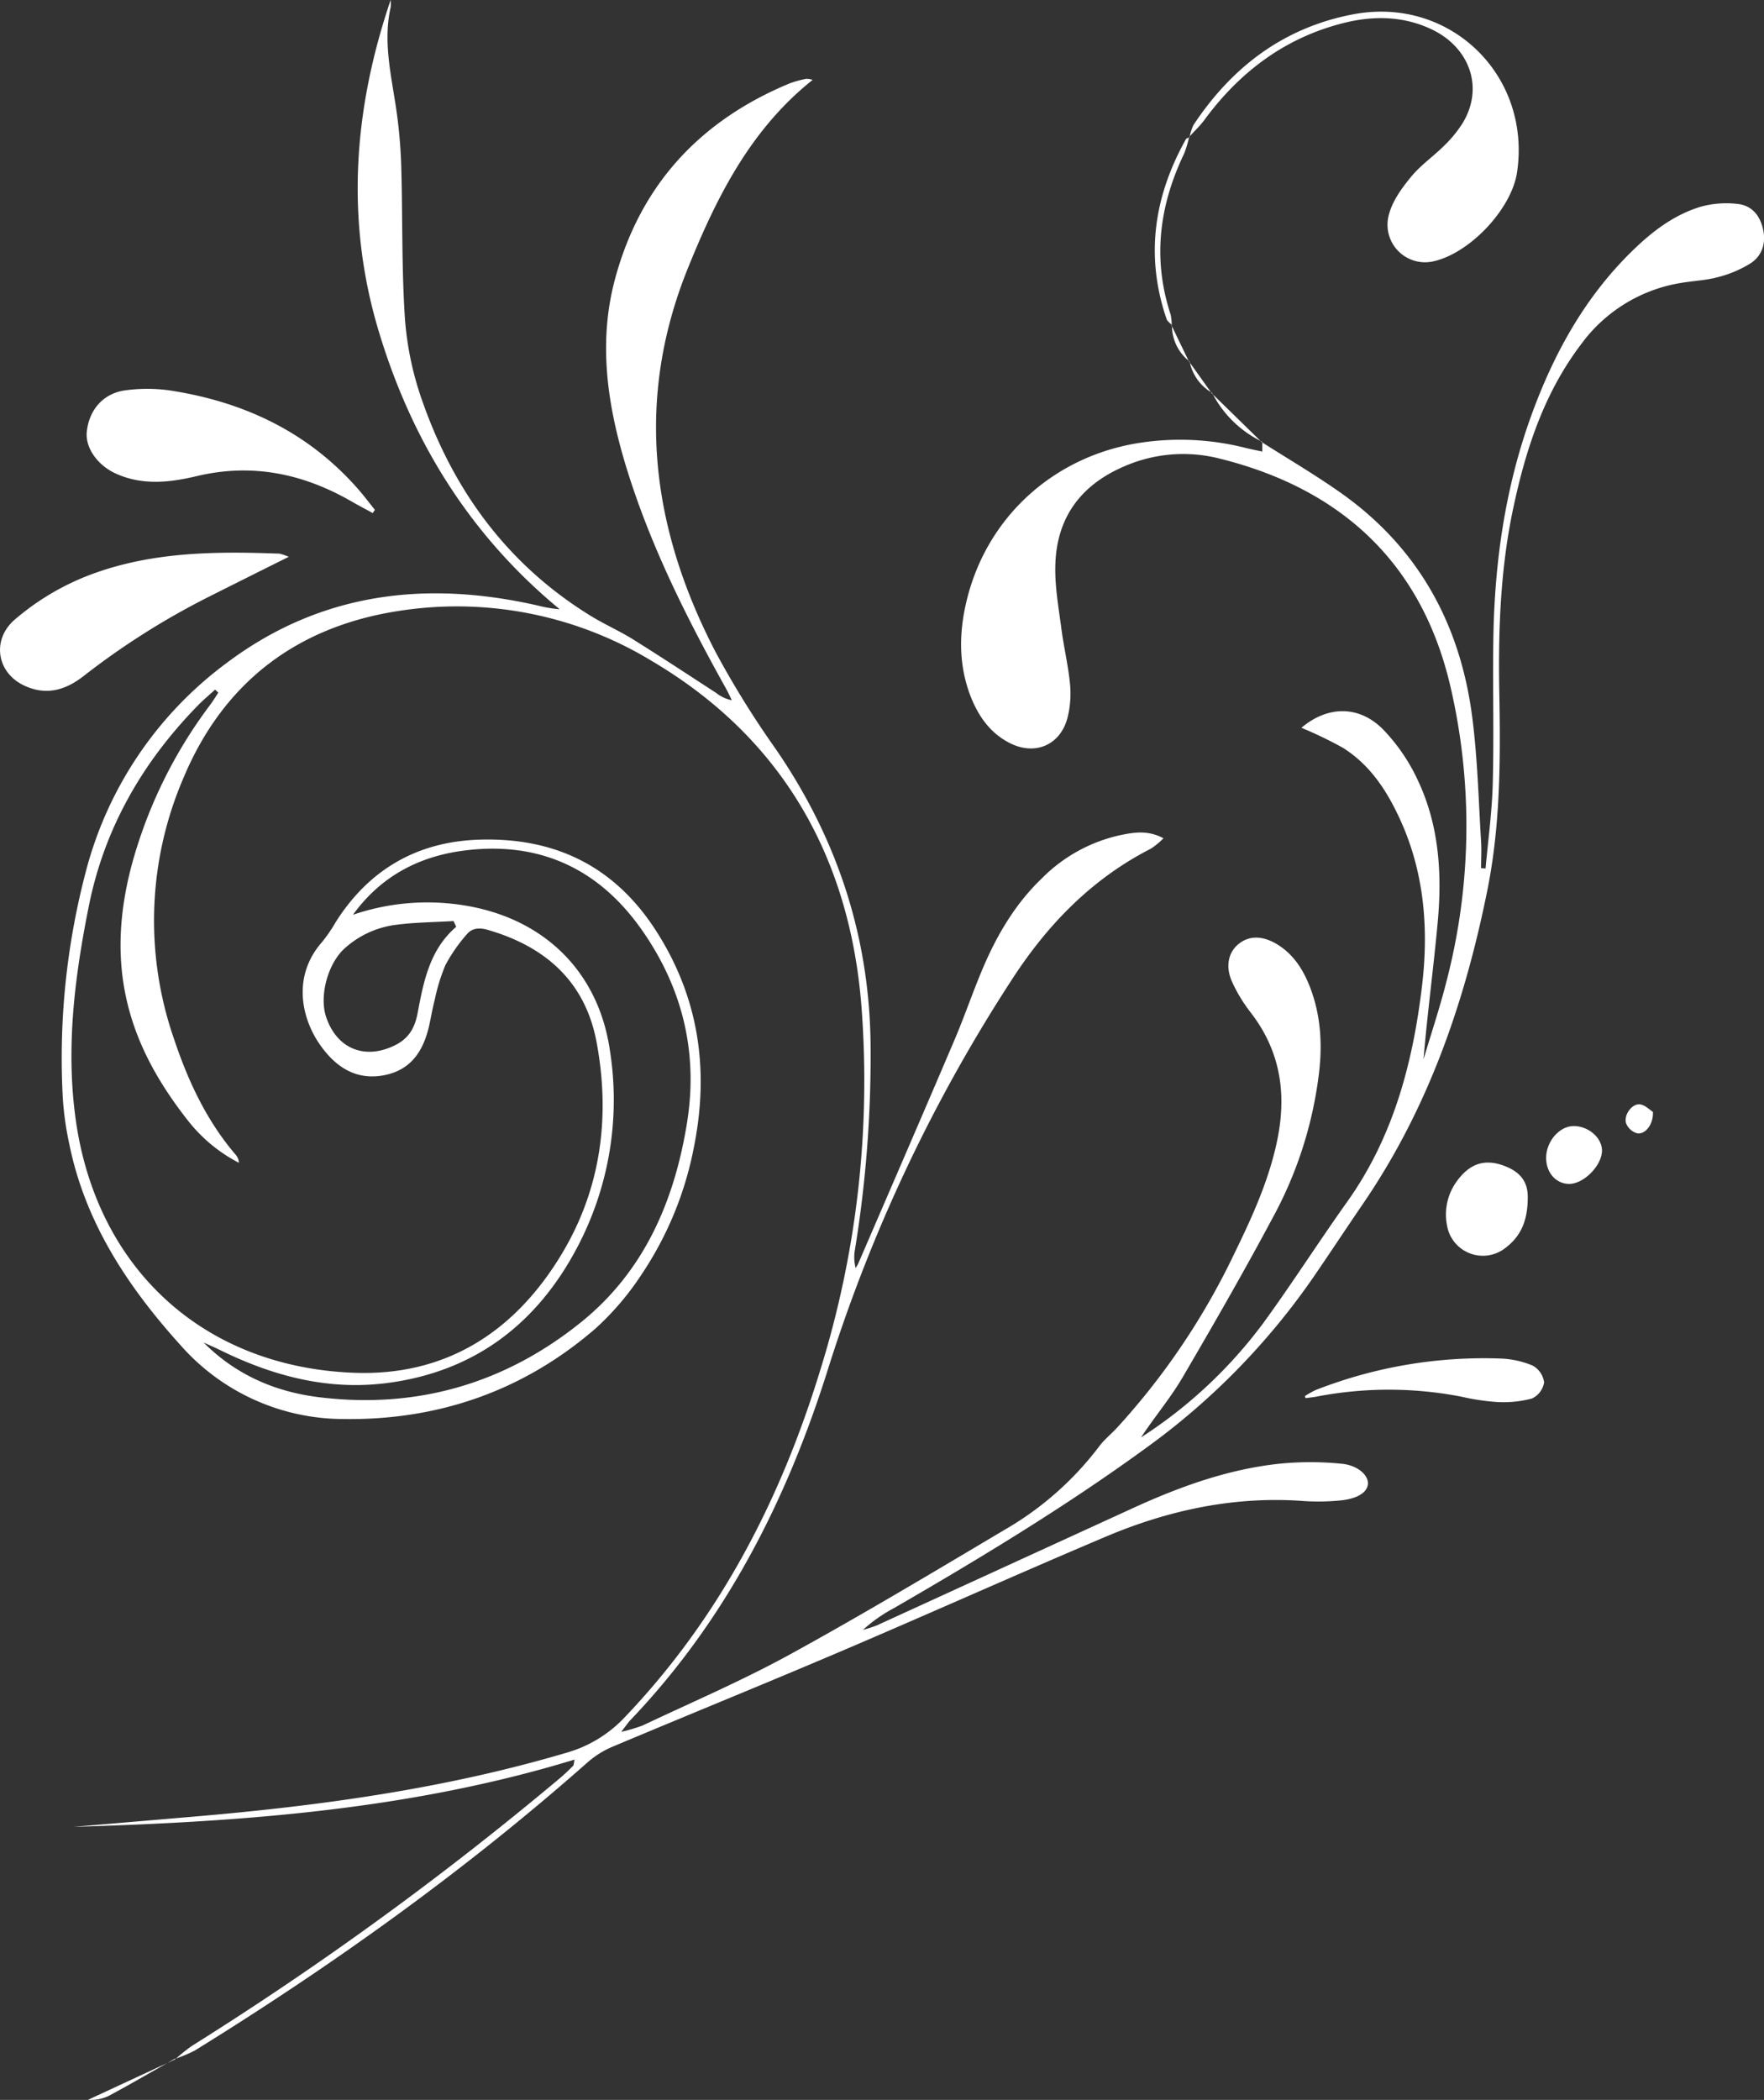 <svg xmlns="http://www.w3.org/2000/svg" viewBox="0 0 392.85 467.63"><rect x="0" y="0" width="392.85" height="467.63" fill="#333333" stroke="none"/><defs><style>.cls-1{fill:#fff;}</style></defs><g id="Ebene_2" data-name="Ebene 2"><g id="Ebene_1-2" data-name="Ebene 1"><path class="cls-1" d="M281,98.46c5.73,3.65,11.61,7.1,17.18,11,17.45,12.15,26.93,29.22,29.66,50,1.21,9.22,1.43,18.57,2,27.87.13,2,0,4,0,6l1,.07c.56-6.28,1.43-12.54,1.6-18.83.28-10.32,0-20.65.12-31,.15-17.44,2.49-34.54,8.45-51,5.17-14.26,12.4-27.24,23.62-37.76,4.21-3.94,8.8-7.21,14.32-8.83a21.62,21.62,0,0,1,7.82-.59c3.07.27,5,2.21,5.8,5.37s0,6.13-2.76,7.91a25.92,25.92,0,0,1-7.27,3.06c-2.71.73-5.6.82-8.38,1.31a34.31,34.31,0,0,0-22,13.57C343.9,87.47,339.8,100,337,113.19c-2.89,13.62-3.36,27.41-3.1,41.26.27,14.67.25,29.32-2.66,43.79-5,24.87-13.14,48.49-27.56,69.63-3.76,5.5-7.42,11.07-11.19,16.56a156.52,156.52,0,0,1-37.24,38c-17.94,13.07-36.89,24.52-56.07,35.63a34,34,0,0,0-7,4.9,29.5,29.5,0,0,0,3.09-1q28.41-13,56.78-26c10.5-4.82,21.29-8.76,32.83-10a69.43,69.43,0,0,1,13.9,0c3.67.35,6,2.61,5.86,4.5s-2.36,3.36-6.4,3.7a50.65,50.65,0,0,1-8,.1c-15.31-1.12-29.88,2-43.86,7.89-19.78,8.37-39.38,17.18-59.14,25.6-17,7.25-34.12,14.19-51.14,21.36a20.56,20.56,0,0,0-5.38,3.47c-27.18,24-56.53,45-87.33,64.05a30.9,30.9,0,0,1-4.5,1.88l.09.1a42.59,42.59,0,0,1,3.74-3,732.93,732.93,0,0,0,82-59.65c1-.85,2-1.79,2.91-2.73.18-.19.15-.6.33-1.39C91.44,403,54,405.7,16.36,406.82q13.83-1.17,27.66-2.35c27.76-2.4,55.27-6.2,82.09-14.14a28.45,28.45,0,0,0,13-7.89c21.08-22.07,34.68-48.34,43.53-77.22a216.66,216.66,0,0,0,9.18-81.5c-2.71-33.06-17.73-59.48-46.75-76.58a83.61,83.61,0,0,0-56.83-11c-22.39,3.59-38.54,16-47.37,37.07a80.28,80.28,0,0,0-2.13,58.11c3.12,9.36,7.26,18.27,13.78,25.87a2.81,2.81,0,0,1,.68,1.75A34.51,34.51,0,0,1,41.9,249.6c-5.69-7.24-10.37-15-12.95-24-3.13-10.94-2.54-21.73.27-32.56a104.93,104.93,0,0,1,17.64-36.15c.63-.85,1.18-1.77,1.76-2.65l-.72-.67c-1.28,1.18-2.62,2.29-3.84,3.54-12.28,12.57-20.77,27.24-24.26,44.58-3.17,15.75-5.18,31.64-2.93,47.68,4.59,32.84,28.14,55,61.85,56.33,20.75.82,36.15-9.28,46.54-26.72,8.61-14.45,10.67-30.42,7.61-46.85-2.51-13.52-11.39-21.37-24.33-25.08-1.83-.52-3.45-.37-4.57,1a35.9,35.9,0,0,0-4.78,6.88,41.33,41.33,0,0,0-2.35,7.62c-.47,1.77-.78,3.58-1.16,5.37-1.22,5.8-3.92,10.36-10.23,11.54s-10.89-2-14.32-7c-4.07-5.94-6-15.19.58-22.66a34.16,34.16,0,0,0,3.1-4.53c7.45-11.73,18.23-17.88,32-18.29,16.73-.5,30,5.85,39.29,20.29,9.64,15,11.89,31.22,8.39,48.43a76.74,76.74,0,0,1-11.54,28,62.29,62.29,0,0,1-10.32,12.14c-16.17,14-35.26,20.55-56.55,20.16a48.4,48.4,0,0,1-35.85-16.41C28.48,286.58,18.92,272.2,15.4,254.61a67.47,67.47,0,0,1-1.4-9.89,163,163,0,0,1,5.09-50.53,84.06,84.06,0,0,1,31.22-46.43C71.2,132,94.67,129.15,119.65,134.82a30.16,30.16,0,0,0,5,.86c-20-16.51-33-37.49-40.37-62.13S78.75,24.29,87,0a7.29,7.29,0,0,1,0,1.62c-1.69,7.54.07,14.88,1.18,22.27a111.6,111.6,0,0,1,1.17,12.9c.34,11.48.07,23,.85,34.44a70.46,70.46,0,0,0,4,18.49c7.12,20.08,19.25,36.4,37.67,47.62,3,1.81,6.19,3.22,9.14,5.06,6.2,3.87,12.31,7.9,18.44,11.88a8.28,8.28,0,0,0,3.53,1.66c-.48-1-.94-2-1.46-2.9-8.9-16-17.09-32.4-22.37-50.07-4-13.49-5.89-27.06-2.17-40.88,5.64-20.92,18.88-35.17,38.73-43.46a22.08,22.08,0,0,1,3.84-1.07,4,4,0,0,1,1.43.23c-13.9,11.06-21.44,26.24-27.81,42-11.86,29.37-8.11,57.86,6.16,85.35a206.32,206.32,0,0,0,13.41,21.63c13.5,19.63,20.74,41.21,21.13,65.06a268.81,268.81,0,0,1-3.44,46.29,9.51,9.51,0,0,0,.13,4.28c.22-.39.47-.78.65-1.19,7.12-16.52,14.28-33,21.33-49.56,2.29-5.36,4.15-10.9,6.44-16.26,3.17-7.4,7.24-14.26,13.14-19.88A35.1,35.1,0,0,1,249.4,186c3-.62,6.2-1.22,9.71.68a17.53,17.53,0,0,1-2.77,2.29c-13,6.63-22.8,16.66-30.68,28.7a352.79,352.79,0,0,0-41.31,87.37c-9.19,29.17-22.72,55.79-44,78.06-.44.47-.8,1-2,2.57a39.28,39.28,0,0,0,4.77-1.42c11-5.21,22.19-10,32.83-15.84,16.21-8.89,32.08-18.42,48-27.87a70.41,70.41,0,0,0,20.82-18.42c1.19-1.59,2.8-2.85,4.14-4.33a158.06,158.06,0,0,0,25.19-37c4.11-8.42,8.1-16.74,10.16-26,2.39-10.69,1.11-20.48-5.74-29.33a34.27,34.27,0,0,1-4.13-6.81c-1.51-3.35-.86-6.44,1.27-8.28,2.37-2.06,5.43-2.11,8.8-.06,3.57,2.19,5.72,5.54,7.21,9.33,2.63,6.69,2.9,13.66,1.9,20.68a89.46,89.46,0,0,1-9.35,29.4c-6.64,12.49-13.68,24.77-20.85,37-2.72,4.65-6.26,8.82-9.25,13.37a104,104,0,0,0,27.14-25.35c6.48-8.88,12.39-18.17,18.77-27.12,10.29-14.44,14.64-31,16.67-48.15,1.5-12.67.51-25.32-5-37.21-2.91-6.31-6.66-12-12.66-15.75a90.56,90.56,0,0,0-9.21-4.44c5.7-4.83,12.67-5.12,18.09.27a41.08,41.08,0,0,1,7.83,11.41c4.69,9.89,5.42,20.57,4.46,31.31-.92,10.25-2.32,20.46-3.19,30.86,1.75-5.9,3.71-11.74,5.2-17.7a137.24,137.24,0,0,0,.67-65.88c-6.51-27.23-24.45-43.57-51.32-50.23a32.82,32.82,0,0,0-21.08,1.69c-9.94,4.23-15.29,11.63-15.47,22.37-.09,4.61.76,9.26,1.36,13.88.54,4.12,1.53,8.19,1.92,12.33a22,22,0,0,1-.55,7.41c-1.58,6.15-7.26,8.57-12.93,5.65-4.39-2.25-7-6.07-8.73-10.55-2.7-7.11-2.52-14.38-.69-21.64,4.74-18.77,20.08-32.21,39.5-34.79a59.3,59.3,0,0,1,22.32,1.24c1.25.32,2.52.56,3.89.86V98.36ZM78.61,203.71a51.23,51.23,0,0,1,23.7-2.25C120.63,204,133.26,216,135.84,234a70.37,70.37,0,0,1-7.22,43.65c-9,17.17-23,27.86-42.53,30.35-13,1.66-25.13-1.53-36.74-7.19-1.31-.65-2.66-1.23-4-1.84,7.18,7.21,16,11,25.75,12.18,21.77,2.67,41.42-3.07,58.38-16.77,14-11.32,20.75-27,23.54-44.46,2.5-15.74-1.11-30.18-10.27-43.1-9.86-13.89-23.47-19.76-40.38-17.27C92.66,191,84.53,195.5,78.61,203.71Zm23,2.7-.6-1.3c-4.44.27-8.91.28-13.3.9a21,21,0,0,0-10.75,5c-3.88,3.31-5.94,10.68-4.32,15.49,2.44,7.22,8.85,9.62,15.56,6.15,3-1.57,4.21-3.94,4.81-7.06C94.34,218.57,95.67,211.5,101.58,206.41Z"/><path class="cls-1" d="M64.3,124c-6.47,3.22-12.25,6.11-18,9a168.63,168.63,0,0,0-27.76,17.61c-4,3.09-8.21,4.3-13,2.13C-.74,149.9-1.92,142.51,3.26,138a56.49,56.49,0,0,1,18.51-10.61c13.16-4.55,26.79-4.61,40.46-4.1A11.31,11.31,0,0,1,64.3,124Z"/><path class="cls-1" d="M264.94,30.53a10.31,10.31,0,0,1,.87-2.72c8.57-12.93,20.12-21.69,35.54-24.62C322.82-.9,341,16.64,337.87,38.27c-1.19,8.35-10.78,18.41-19,20a8.36,8.36,0,0,1-9.53-10.57c.82-3.05,2.92-5.92,5-8.43s4.92-4.48,7.28-6.83a27.17,27.17,0,0,0,4.1-5c4.87-8,1.49-16.89-6.8-20.86-6.24-3-12.91-3.14-19.56-1.49-13,3.23-23.09,10.76-31,21.43-1,1.41-2.32,2.63-3.49,3.94Z"/><path class="cls-1" d="M83,114.25c-1.53-.84-3.09-1.65-4.6-2.52-10.79-6.24-22.15-8.64-34.51-5.72-6,1.43-12.14,2.16-18.1-.55-4.2-1.9-7-6-6.42-9.65C20,91,23.21,87.49,28.08,86.9a35.87,35.87,0,0,1,9.43,0c16.65,2.49,31.13,9.26,42.36,22.15,1.26,1.45,2.42,3,3.62,4.49Z"/><path class="cls-1" d="M290.59,310.91a18.61,18.61,0,0,1,2.46-1.38,102.68,102.68,0,0,1,41.05-7,20.31,20.31,0,0,1,7.24,1.58,5,5,0,0,1,2.54,3.74,4.81,4.81,0,0,1-2.72,3.59,24.79,24.79,0,0,1-7.84.77,50.64,50.64,0,0,1-7.89-1.19,84.87,84.87,0,0,0-32.28,0c-.79.15-1.59.22-2.39.33Z"/><path class="cls-1" d="M340.24,266.59c0,5.67-1.81,8.91-5,11.33a8.1,8.1,0,0,1-13-5.12,12.56,12.56,0,0,1,2.31-9.9c2.76-3.72,5.94-4.79,9.94-3.46C338.66,260.85,340.25,263.22,340.24,266.59Z"/><path class="cls-1" d="M344.33,258c-.08-3.72,2.91-7.25,6.15-7.24s6.17,2.52,6.29,5.29c.15,3.34-4,7.62-7.33,7.6C346.55,263.61,344.4,261.23,344.33,258Z"/><path class="cls-1" d="M261,72.4c-.41-.45-1-.83-1.2-1.36C255,57,257,43.7,264.11,31c.12-.23.55-.28.83-.42l-.11-.09a24.58,24.58,0,0,1-1.12,3.72c-5.55,11.58-7.07,23.47-3,35.86a11,11,0,0,1,.23,2.45Z"/><path class="cls-1" d="M368.12,247.62c.11,2.78-1.71,5.06-3.52,4.76a3.77,3.77,0,0,1-2.48-2.29c-.52-1.88,1.41-4.4,3.12-4.16C366.41,246.1,367.44,247.19,368.12,247.62Z"/><path class="cls-1" d="M38.89,458.48c-4.68,2.66-9.34,5.36-14.07,7.93a9.17,9.17,0,0,1-5.22,1.2l19.38-9Z"/><path class="cls-1" d="M281.07,98.36a24.43,24.43,0,0,1-11.13-10.88l-.09.09L281,98.47Z"/><path class="cls-1" d="M269.94,87.48a10.3,10.3,0,0,1-5-7l-.09.09,5,7Z"/><path class="cls-1" d="M260.91,72.47q1.95,4.07,3.92,8.12l.09-.09A10.09,10.09,0,0,1,261,72.4Z"/></g></g></svg>